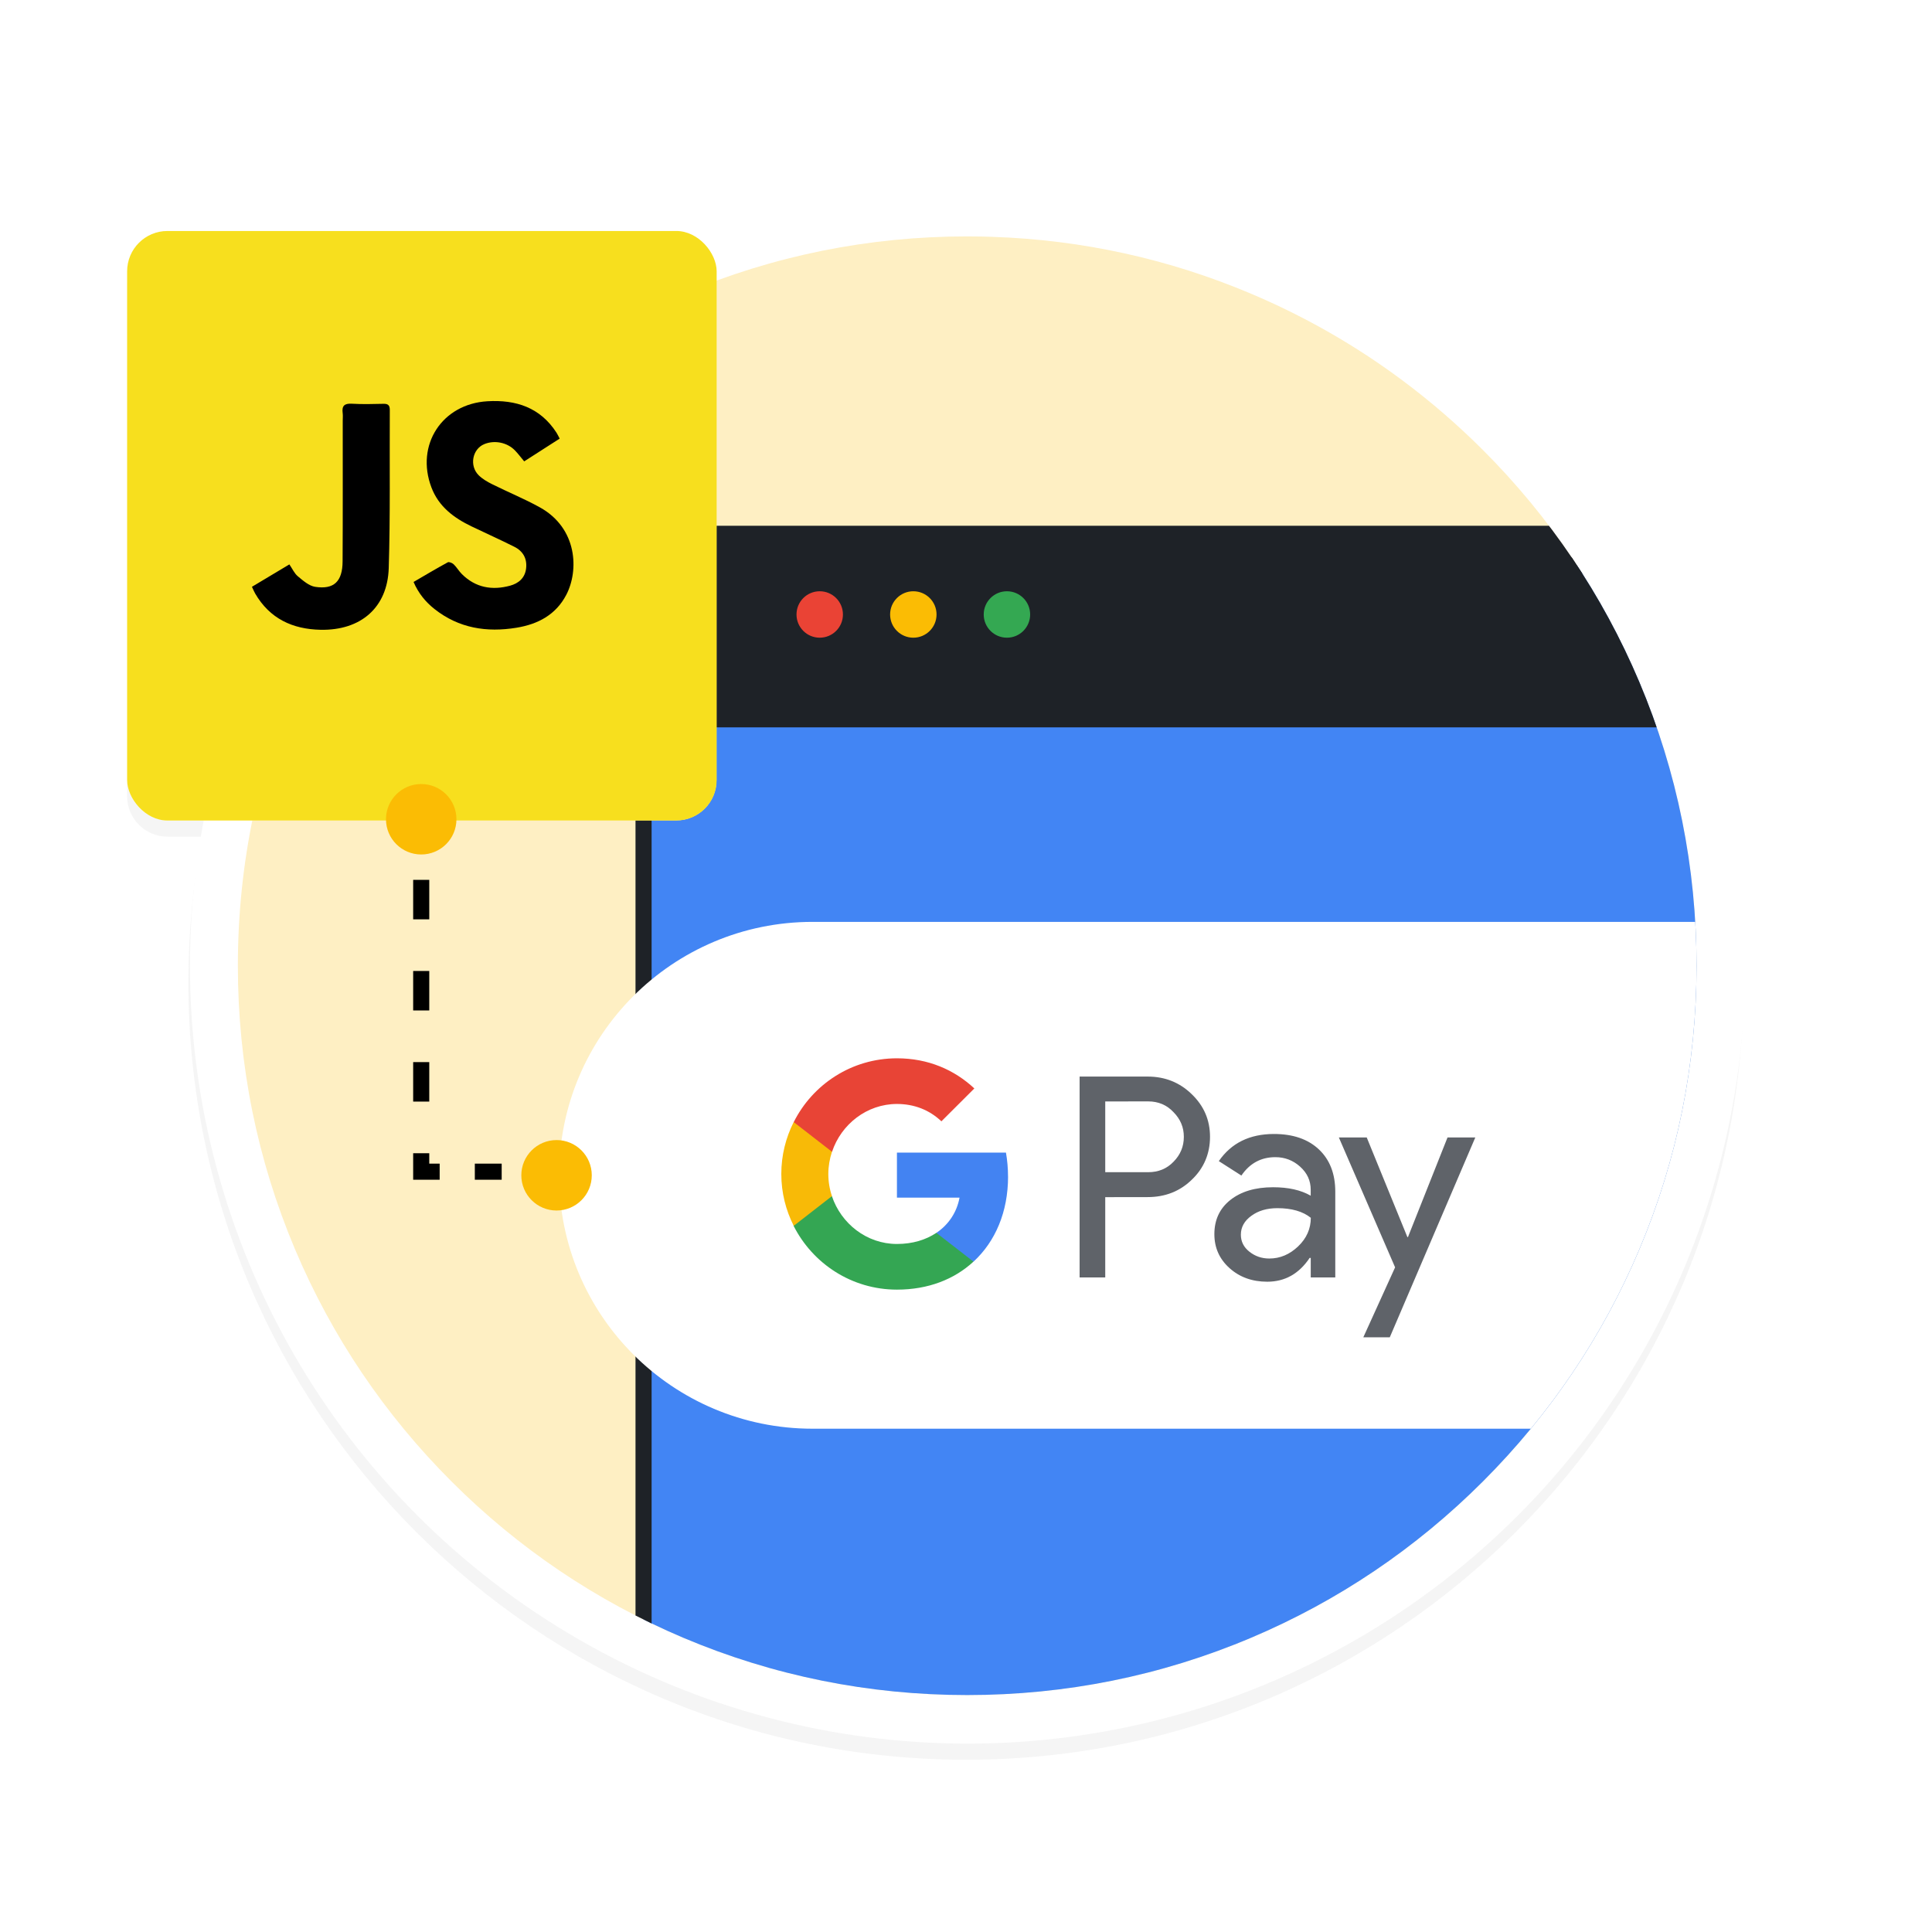 <?xml version="1.0" encoding="UTF-8"?>
<svg id="base_and_svg_shadow" xmlns="http://www.w3.org/2000/svg" xmlns:xlink="http://www.w3.org/1999/xlink" viewBox="0 0 600 600">
  <defs>
    <style>
      .cls-1, .cls-2, .cls-3, .cls-4 {
        fill: none;
      }

      .cls-5 {
        fill: #4285f4;
        stroke: #1e2227;
      }

      .cls-5, .cls-2, .cls-3, .cls-4 {
        stroke-miterlimit: 10;
        stroke-width: 5px;
      }

      .cls-2 {
        stroke-dasharray: 8.34 10.92;
      }

      .cls-2, .cls-3, .cls-4 {
        stroke: #000;
      }

      .cls-3 {
        stroke-dasharray: 12.26 16.04;
      }

      .cls-6 {
        fill: #ccc;
      }

      .cls-7 {
        fill: #5f6369;
      }

      .cls-8 {
        fill: #34a852;
      }

      .cls-9 {
        fill: #fbbc04;
      }

      .cls-10 {
        fill: #fff;
      }

      .cls-11 {
        fill: #1e2227;
      }

      .cls-12 {
        fill: #ea4335;
      }

      .cls-13 {
        fill: #feefc3;
      }

      .cls-14 {
        fill: #e84436;
      }

      .cls-15 {
        fill: #34a653;
      }

      .cls-16 {
        fill: #f7df1e;
      }

      .cls-17 {
        fill: #61dafb;
      }

      .cls-18 {
        fill: #4383f2;
      }

      .cls-19 {
        filter: url(#AI_Shadow_3);
        opacity: .2;
      }

      .cls-20 {
        clip-path: url(#clippath);
      }

      .cls-21 {
        fill: #f8ba07;
      }
    </style>
    <filter id="AI_Shadow_3" x="-15%" y="-15%" width="140%" height="130%">
      <feGaussianBlur in="SourceAlpha" result="blur" stdDeviation="10"/>
      <feOffset dx="0" dy="5" in="blur" result="offsetBlurredAlpha"/>
      <feMerge>
        <feMergeNode in="offsetBlurredAlpha"/>
        <feMergeNode in="SourceGraphic"/>
      </feMerge>
    </filter>
    <clipPath id="clippath">
      <path class="cls-1" d="M526.872,299.917c0,30.59-5.99,60.25-17.79,88.16-11.41,26.97-27.74,51.2-48.55,72-20.81,20.81-45.03,37.14-72,48.55-27.91,11.81-57.57,17.79-88.16,17.79s-60.24-5.98-88.16-17.79c-26.97-11.41-51.19-27.74-72-48.55-20.8-20.8-37.14-45.03-48.55-72-11.8-27.91-17.79-57.57-17.79-88.16,0-15.89,1.62-31.52,4.83-46.8,2.96-14.12,7.29-27.94,12.96-41.36,11.41-26.97,27.75-51.19,48.55-72,20.81-20.8,45.03-37.14,72-48.54,27.92-11.81,57.58-17.8,88.16-17.8.31,0,.61,0,.92.01,2.32,0,4.63.04,6.94.13,27.81.93,54.79,6.86,80.3,17.66,16.79,7.1,32.51,16.11,47.01,26.92,8.79,6.55,17.13,13.77,24.99,21.62,20.81,20.81,37.14,45.03,48.55,72,11.8,27.92,17.79,57.58,17.79,88.16Z"/>
    </clipPath>
  </defs>
  <g id="svg_dropshadow" class="cls-19">
    <path class="cls-6" d="M300,58.5c-29.434,0-57.635,5.273-83.718,14.914-1.838-1.06-3.965-1.676-6.24-1.676H52.002c-6.915,0-12.52,5.605-12.52,12.52v158.04c0,6.915,5.605,12.52,12.52,12.52h10.736c-2.771,14.639-4.238,29.738-4.238,45.183,0,133.377,108.123,241.5,241.5,241.5s241.5-108.123,241.5-241.5S433.377,58.5,300,58.5Z"/>
  </g>
  <g id="base">
    <g id="base_fill">
      <circle class="cls-10" cx="300.5" cy="300" r="241.5"/>
    </g>
    <g id="web">
      <g id="browser">
        <g class="cls-20">
          <g id="group">
            <g id="bg_fill">
              <circle class="cls-13" cx="300.5" cy="300" r="241.5"/>
            </g>
            <g id="browser-2" data-name="browser">
              <path class="cls-5" d="M534.652,206.102v524.69c0,16.8-14.43,30.49-32.15,30.49H232.032c-17.73,0-32.17-13.69-32.17-30.49V206.102c0-16.82,14.43-30.49,32.17-30.49h270.47c17.72,0,32.15,13.67,32.15,30.49Z"/>
              <rect class="cls-11" x="209.892" y="163.272" width="426.88" height="62.62"/>
              <circle class="cls-12" cx="254.572" cy="190.832" r="7.21"/>
              <circle class="cls-9" cx="283.642" cy="190.832" r="7.21"/>
              <circle class="cls-8" cx="312.712" cy="190.832" r="7.21"/>
            </g>
            <g id="gpay">
              <path class="cls-10" d="M252.342,286.297h407.73c43.465,0,78.7,35.235,78.7,78.7h0c0,43.465-35.235,78.7-78.7,78.7H252.342c-43.465,0-78.7-35.235-78.7-78.7h0c0-43.465,35.235-78.7,78.7-78.7Z"/>
              <g>
                <g>
                  <g>
                    <path class="cls-18" d="M313.052,365.397c0-2.59-.23-5.07-.64-7.45h-33.86v13.99h19.44c-.83,4.52-3.37,8.36-7.18,10.93v8.94h11.53c6.79-6.26,10.72-15.46,10.72-26.41h-.01Z"/>
                    <path class="cls-15" d="M278.562,400.507c9.7,0,17.83-3.21,23.76-8.7l-11.53-8.94c-3.23,2.17-7.37,3.46-12.25,3.46-9.38,0-17.34-6.33-20.19-14.86h-11.89v9.23c5.94,11.74,18.05,19.81,32.1,19.81Z"/>
                    <path class="cls-21" d="M258.372,371.467c-.74-2.17-1.13-4.5-1.13-6.88s.42-4.71,1.13-6.88v-9.23h-11.89c-2.44,4.84-3.84,10.3-3.84,16.11s1.4,11.27,3.86,16.11l11.87-9.23h0Z"/>
                    <path class="cls-14" d="M278.562,342.847c5.31,0,10.06,1.83,13.8,5.39l10.23-10.21c-6.22-5.8-14.33-9.36-24.03-9.36-14.05,0-26.17,8.07-32.06,19.81l11.89,9.23c2.84-8.53,10.8-14.86,20.17-14.86h0Z"/>
                  </g>
                  <rect class="cls-1" x="242.642" y="328.667" width="71.84" height="71.84"/>
                </g>
                <g>
                  <path class="cls-7" d="M343.242,371.787v24.94h-7.96v-62.39h21.12c5.37,0,9.93,1.81,13.67,5.44,3.8,3.63,5.71,8.05,5.71,13.27s-1.91,9.79-5.71,13.37c-3.69,3.57-8.24,5.35-13.67,5.35l-13.16.02h0ZM343.242,342.067v21.97h13.33c3.18,0,5.8-1.08,7.88-3.25,2.14-2.17,3.2-4.75,3.2-7.73s-1.06-5.48-3.2-7.66c-2.08-2.23-4.71-3.35-7.88-3.35l-13.33.02h0Z"/>
                  <path class="cls-7" d="M395.652,352.167c5.88,0,10.53,1.59,13.93,4.78,3.4,3.2,5.1,7.58,5.1,13.14v26.64h-7.62v-6.07h-.34c-3.29,4.92-7.68,7.39-13.16,7.39-4.67,0-8.58-1.4-11.72-4.22s-4.71-6.33-4.71-10.55c0-4.46,1.66-8,4.97-10.62s7.73-3.95,13.27-3.95c4.73,0,8.62.87,11.68,2.63v-1.85c0-2.82-1.1-5.2-3.29-7.17s-4.76-2.95-7.69-2.95c-4.44,0-7.96,1.91-10.55,5.71l-7.01-4.48c3.86-5.61,9.57-8.43,17.13-8.43h.01ZM385.362,383.457c0,2.12.89,3.88,2.65,5.27,1.76,1.4,3.82,2.12,6.18,2.12,3.35,0,6.33-1.27,8.96-3.78s3.93-5.48,3.93-8.87c-2.48-1.99-5.94-2.99-10.38-2.99-3.23,0-5.94.79-8.09,2.38-2.17,1.57-3.25,3.52-3.25,5.86v.01Z"/>
                  <path class="cls-7" d="M458.172,353.237l-26.56,62.07h-8.22l9.87-21.72-17.47-40.34h8.66l12.63,30.95h.17l12.29-30.95h8.64l-.01-.01Z"/>
                </g>
              </g>
            </g>
          </g>
        </g>
      </g>
      <g id="reactjs">
        <rect id="bg" class="cls-10" x="39.422" y="71.692" width="183.08" height="183.08" rx="12.52" ry="12.52"/>
        <g id="logo">
          <path id="part2" class="cls-17" d="M192.482,163.252c0-8.15-10.21-15.88-25.86-20.67,3.61-15.95,2.01-28.64-5.07-32.71-1.63-.95-3.54-1.4-5.62-1.4v5.59c1.15,0,2.08.23,2.86.65,3.41,1.96,4.89,9.41,3.74,18.99-.28,2.36-.73,4.84-1.28,7.37-4.92-1.2-10.28-2.13-15.93-2.73-3.39-4.64-6.9-8.85-10.43-12.54,8.18-7.6,15.85-11.76,21.07-11.76v-5.59c-6.9,0-15.93,4.92-25.06,13.44-9.13-8.48-18.16-13.34-25.06-13.34v5.59c5.19,0,12.89,4.14,21.07,11.69-3.51,3.69-7.02,7.88-10.36,12.52-5.67.6-11.04,1.53-15.95,2.76-.58-2.51-1-4.94-1.3-7.27-1.18-9.58.28-17.03,3.66-19.01.75-.45,1.73-.65,2.88-.65v-5.59c-2.11,0-4.01.45-5.67,1.4-7.05,4.06-8.63,16.73-4.99,32.63-15.6,4.82-25.76,12.52-25.76,20.64s10.21,15.88,25.86,20.67c-3.61,15.95-2.01,28.64,5.07,32.71,1.63.95,3.54,1.4,5.64,1.4,6.9,0,15.93-4.92,25.06-13.44,9.13,8.48,18.16,13.34,25.06,13.34,2.11,0,4.01-.45,5.67-1.4,7.05-4.06,8.63-16.73,4.99-32.63,15.55-4.79,25.71-12.52,25.71-20.64h0v-.02ZM159.832,146.522c-.93,3.24-2.08,6.57-3.39,9.91-1.03-2.01-2.11-4.01-3.29-6.02-1.15-2.01-2.38-3.96-3.61-5.87,3.56.53,7,1.18,10.28,1.98h.01ZM148.342,173.232c-1.96,3.39-3.96,6.6-6.04,9.58-3.74.33-7.52.5-11.34.5s-7.57-.18-11.29-.48c-2.08-2.98-4.11-6.17-6.07-9.53-1.91-3.29-3.64-6.62-5.22-9.98,1.56-3.36,3.31-6.72,5.19-10.01,1.96-3.39,3.96-6.6,6.04-9.58,3.74-.33,7.52-.5,11.34-.5s7.57.18,11.29.48c2.08,2.98,4.11,6.17,6.07,9.53,1.91,3.29,3.64,6.62,5.22,9.98-1.58,3.36-3.31,6.72-5.19,10.01h0ZM156.442,169.972c1.35,3.36,2.51,6.72,3.46,9.98-3.29.8-6.75,1.48-10.33,2.01,1.23-1.93,2.46-3.91,3.61-5.94,1.15-2.01,2.23-4.04,3.26-6.04h0v-.01ZM131.012,196.732c-2.33-2.41-4.67-5.09-6.97-8.03,2.26.1,4.56.18,6.9.18s4.69-.05,6.97-.18c-2.26,2.93-4.59,5.62-6.9,8.03ZM112.352,181.962c-3.56-.53-7-1.18-10.28-1.98.93-3.24,2.08-6.57,3.39-9.91,1.03,2.01,2.11,4.01,3.29,6.02,1.18,2.01,2.38,3.96,3.61,5.87h-.01ZM130.882,129.762c2.33,2.41,4.67,5.09,6.97,8.03-2.26-.1-4.56-.18-6.9-.18s-4.69.05-6.97.18c2.26-2.93,4.59-5.62,6.9-8.03ZM112.322,144.542c-1.23,1.93-2.46,3.91-3.61,5.94-1.15,2.01-2.23,4.01-3.26,6.02-1.35-3.36-2.51-6.72-3.46-9.98,3.29-.78,6.75-1.45,10.33-1.98h0ZM89.622,175.942c-8.88-3.79-14.62-8.75-14.62-12.69s5.74-8.93,14.62-12.69c2.16-.93,4.51-1.76,6.95-2.53,1.43,4.92,3.31,10.03,5.64,15.28-2.31,5.22-4.16,10.31-5.57,15.2-2.48-.78-4.84-1.63-7.02-2.56h0v-.01ZM103.122,211.782c-3.41-1.96-4.89-9.41-3.74-18.99.28-2.36.73-4.84,1.28-7.37,4.92,1.2,10.28,2.13,15.93,2.73,3.39,4.64,6.9,8.85,10.43,12.54-8.18,7.6-15.85,11.76-21.07,11.76-1.13-.03-2.08-.25-2.83-.68h0v.01ZM162.612,192.672c1.18,9.58-.28,17.03-3.66,19.01-.75.45-1.73.65-2.88.65-5.19,0-12.89-4.14-21.07-11.69,3.51-3.69,7.02-7.88,10.36-12.52,5.67-.6,11.04-1.53,15.95-2.76.58,2.53,1.03,4.97,1.3,7.3v.01ZM172.272,175.942c-2.16.93-4.51,1.76-6.95,2.53-1.43-4.92-3.31-10.03-5.64-15.28,2.31-5.22,4.16-10.31,5.57-15.2,2.48.78,4.84,1.63,7.05,2.56,8.88,3.79,14.62,8.75,14.62,12.69-.03,3.94-5.77,8.93-14.65,12.69h0v.01Z"/>
          <circle id="part1" class="cls-17" cx="130.932" cy="163.252" r="11.46"/>
        </g>
      </g>
      <g id="web-2" data-name="web">
        <rect id="bg-2" data-name="bg" class="cls-16" x="39.482" y="71.737" width="183.08" height="183.08" rx="12.52" ry="12.52"/>
        <g id="logo-2" data-name="logo">
          <path d="M173.813,136.212c-3.738,2.398-7.386,4.739-11.018,7.069-1.077-1.283-1.914-2.414-2.886-3.413-2.422-2.489-6.362-3.253-9.532-1.932-3.668,1.528-4.686,6.69-1.742,9.638,1.182,1.183,2.738,2.071,4.256,2.827,4.891,2.436,9.974,4.513,14.748,7.153,11.75,6.499,12.161,19.658,8.215,27.193-3.239,6.187-8.791,9.108-15.442,10.198-9.268,1.519-17.922.169-25.479-5.809-2.788-2.205-4.994-4.903-6.5-8.401,3.592-2.089,7.069-4.167,10.624-6.101.401-.218,1.409.2,1.845.623.946.918,1.616,2.117,2.552,3.046,4.239,4.207,9.363,5.104,14.943,3.591,2.627-.712,4.617-2.364,4.981-5.309.379-3.073-.925-5.405-3.621-6.763-4.393-2.212-8.889-4.22-13.323-6.351-5.496-2.641-10.196-6.135-12.455-12.101-4.991-13.18,3.29-25.926,17.397-26.756,8.859-.521,16.399,1.927,21.457,9.775.331.514.582,1.079.979,1.823Z"/>
          <path d="M78.243,182.237c4.017-2.404,7.764-4.647,11.625-6.958.912,1.325,1.54,2.789,2.631,3.695,1.617,1.343,3.458,2.98,5.389,3.275,5.829.891,8.475-1.668,8.51-7.891.084-14.569.036-29.139.042-43.708,0-.783.089-1.579-.017-2.348-.306-2.226.504-3.059,2.83-2.922,3.279.193,6.578.101,9.866.028,1.426-.032,1.943.501,1.935,1.906-.092,16.368.178,32.746-.327,49.101-.379,12.287-8.692,19.415-21.155,19.17-8.728-.172-15.798-3.458-20.328-11.258-.346-.595-.599-1.243-1.002-2.089Z"/>
        </g>
      </g>
      <g id="connector">
        <g>
          <line class="cls-4" x1="172.442" y1="363.877" x2="166.712" y2="363.877"/>
          <line class="cls-2" x1="155.802" y1="363.877" x2="142.002" y2="363.877"/>
          <polyline class="cls-4" points="136.542 363.877 130.812 363.877 130.812 358.147"/>
          <line class="cls-3" x1="130.812" y1="342.107" x2="130.812" y2="265.227"/>
          <line class="cls-4" x1="130.812" y1="257.207" x2="130.812" y2="251.477"/>
        </g>
        <circle class="cls-9" cx="172.842" cy="364.997" r="10.94"/>
        <circle class="cls-9" cx="130.812" cy="254.427" r="10.94"/>
      </g>
    </g>
  </g>
</svg>